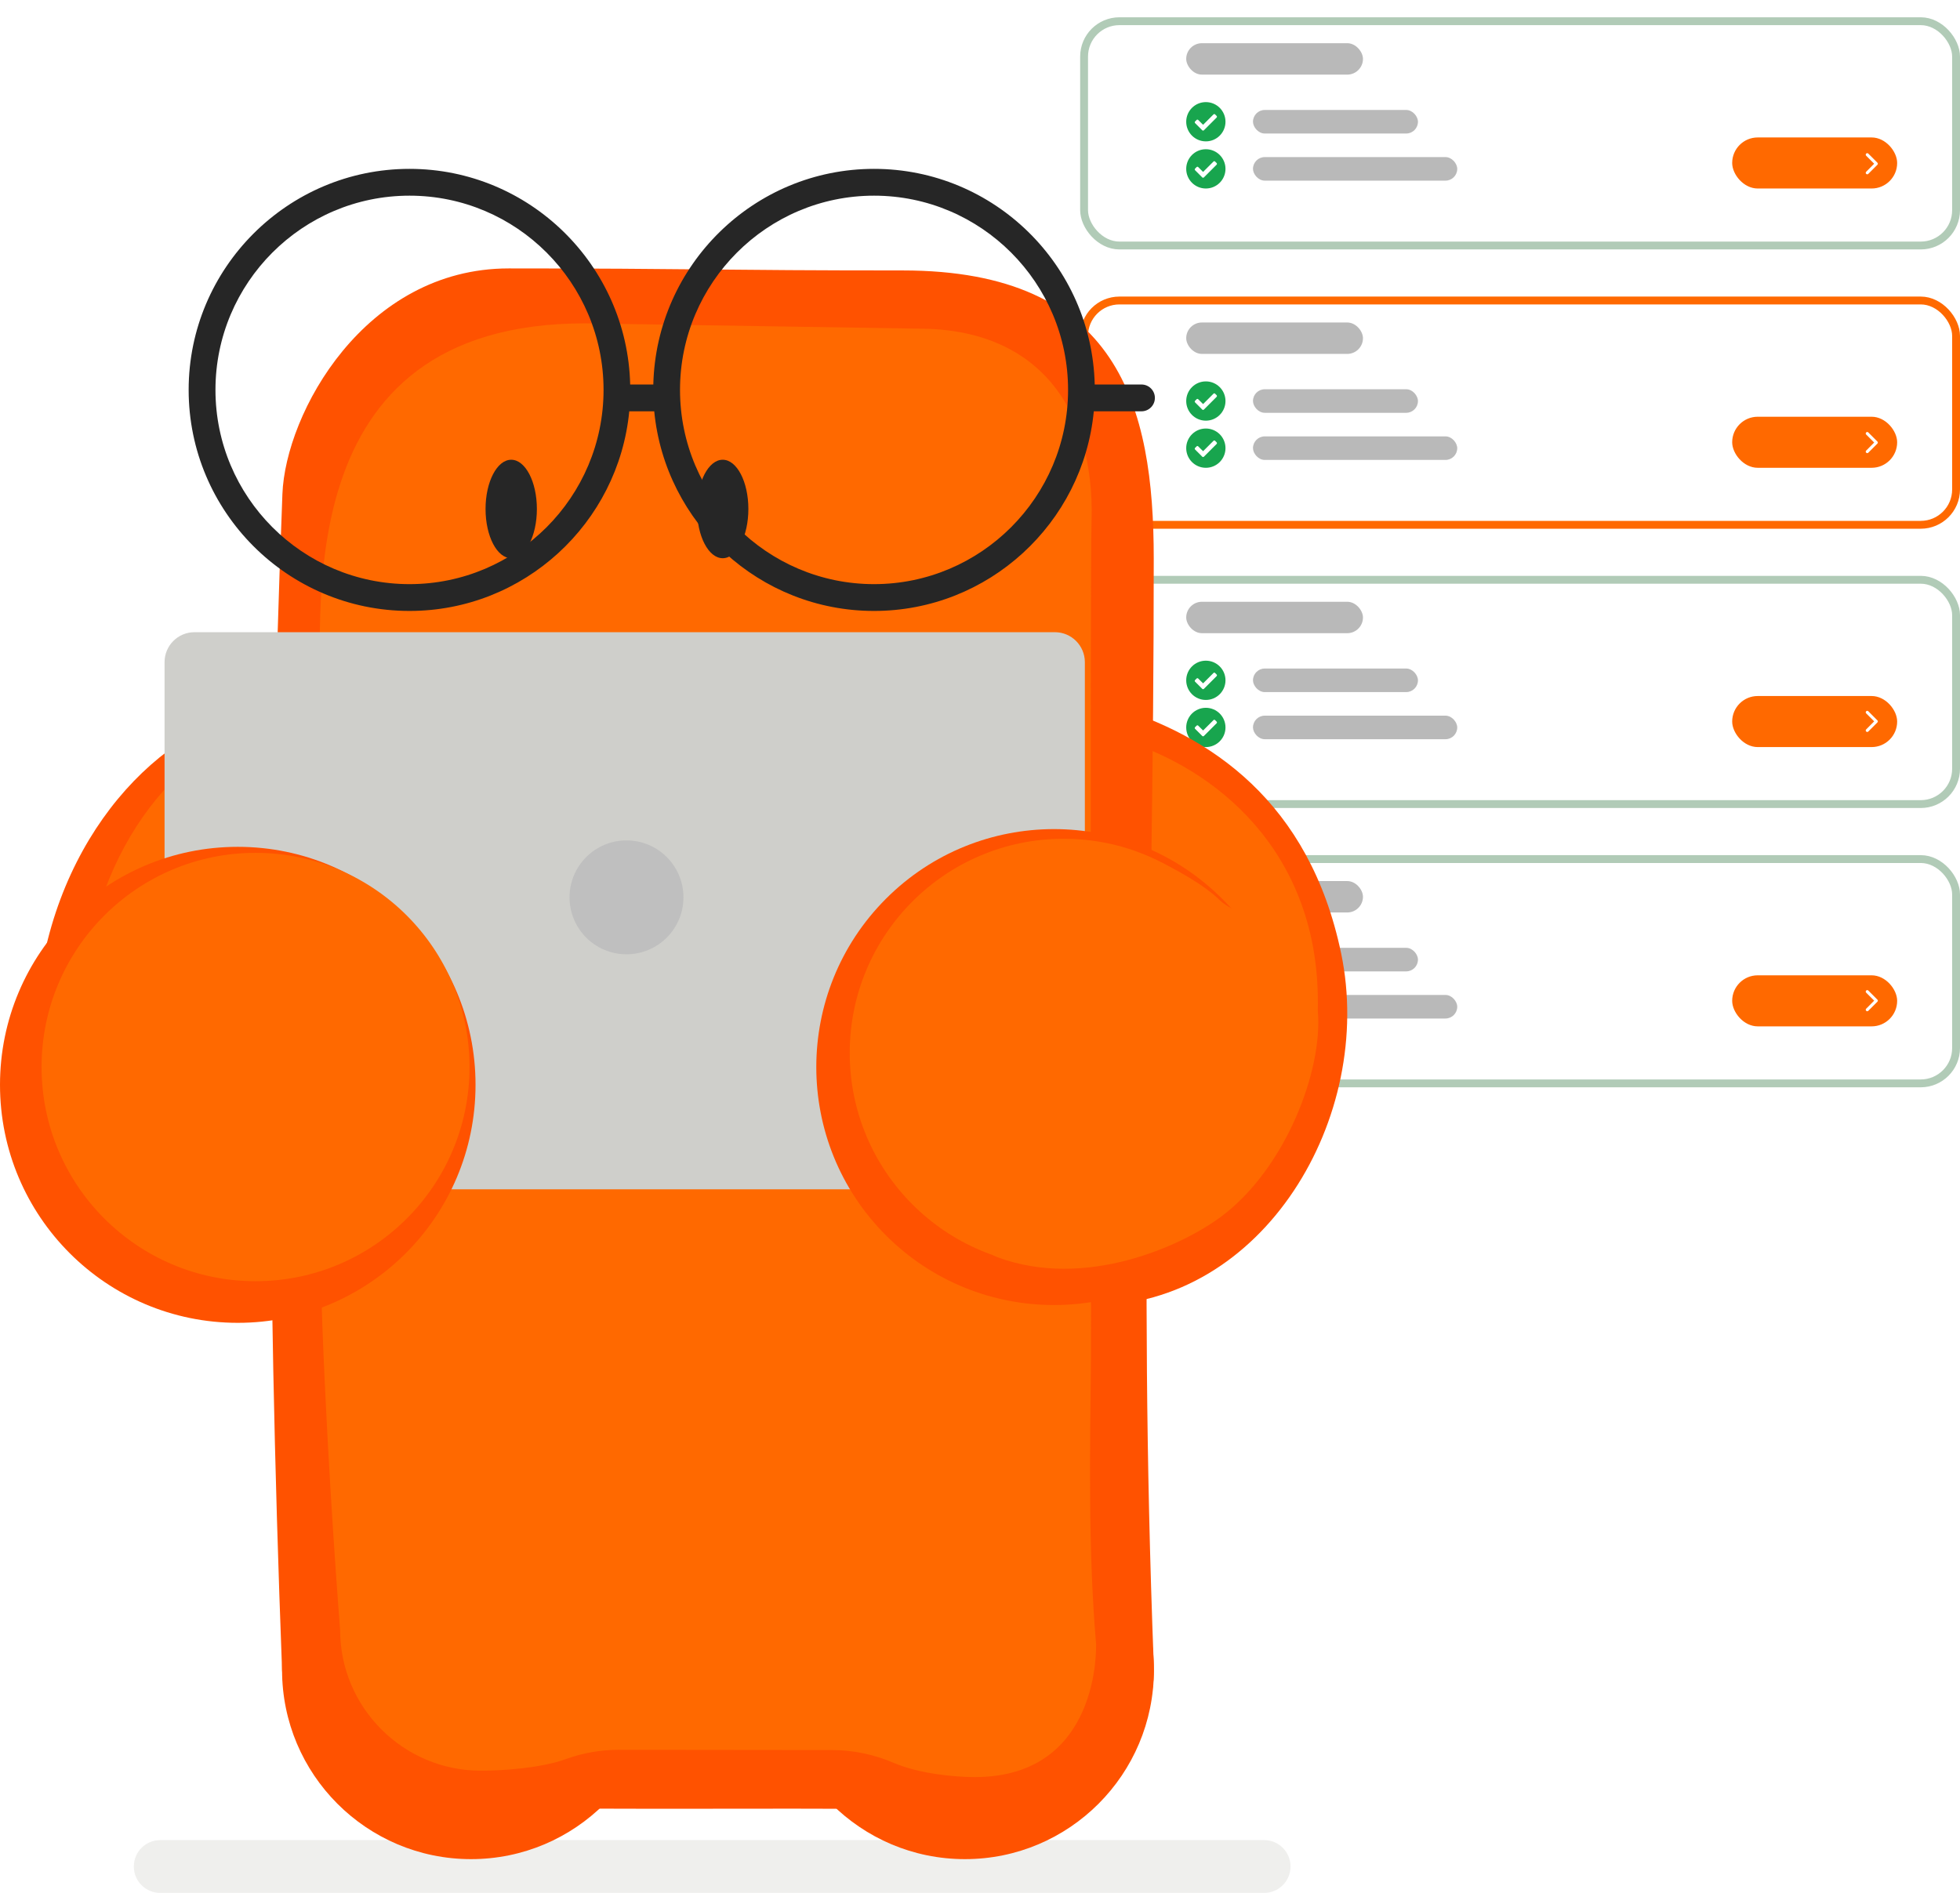 <svg width="499" height="482" viewBox="0 0 499 482" fill="none" xmlns="http://www.w3.org/2000/svg">
<g filter="url(#filter0_d_2691_413)">
<rect x="275" width="224" height="59.118" rx="10" fill="white"/>
<rect x="276" y="1" width="222" height="57.118" rx="9" stroke="#B1CBB7" stroke-width="2"/>
</g>
<rect x="441" y="35" width="42" height="13" rx="6.5" fill="#FF6900"/>
<path d="M477.965 41.425C478.122 41.569 478.122 41.821 477.965 41.965L475.658 44.273C475.514 44.429 475.261 44.429 475.117 44.273C474.961 44.129 474.961 43.876 475.117 43.732L477.148 41.689L475.117 39.658C474.961 39.514 474.961 39.261 475.117 39.117C475.261 38.961 475.514 38.961 475.658 39.117L477.965 41.425Z" fill="white"/>
<circle cx="307" cy="31" r="5" fill="#18A54E"/>
<path d="M306.089 33.178L304.257 31.345C304.146 31.235 304.146 31.047 304.257 30.937L304.654 30.539C304.765 30.429 304.941 30.429 305.052 30.539L306.299 31.776L308.948 29.126C309.059 29.016 309.236 29.016 309.346 29.126L309.743 29.524C309.854 29.634 309.854 29.822 309.743 29.932L306.498 33.178C306.387 33.288 306.2 33.288 306.089 33.178Z" fill="white"/>
<rect x="319" y="28" width="42" height="6" rx="3" fill="#B9B9B9"/>
<circle cx="307" cy="43" r="5" fill="#18A54E"/>
<path d="M306.089 45.178L304.257 43.345C304.146 43.235 304.146 43.047 304.257 42.937L304.654 42.539C304.765 42.429 304.941 42.429 305.052 42.539L306.299 43.776L308.948 41.126C309.059 41.016 309.236 41.016 309.346 41.126L309.743 41.524C309.854 41.634 309.854 41.822 309.743 41.932L306.498 45.178C306.387 45.288 306.2 45.288 306.089 45.178Z" fill="white"/>
<rect x="319" y="40" width="52" height="6" rx="3" fill="#B9B9B9"/>
<rect x="302" y="11" width="45" height="8" rx="4" fill="#B9B9B9"/>
<g filter="url(#filter1_d_2691_413)">
<rect x="275" y="71.118" width="224" height="59.118" rx="10" fill="white"/>
<rect x="276" y="72.118" width="222" height="57.118" rx="9" stroke="#FF6900" stroke-width="2"/>
</g>
<rect x="441" y="106.118" width="42" height="13" rx="6.5" fill="#FF6900"/>
<circle cx="307" cy="102.118" r="5" fill="#18A54E"/>
<path d="M306.089 104.295L304.257 102.463C304.146 102.352 304.146 102.165 304.257 102.054L304.654 101.657C304.765 101.547 304.941 101.547 305.052 101.657L306.299 102.893L308.948 100.244C309.059 100.134 309.236 100.134 309.346 100.244L309.743 100.641C309.854 100.752 309.854 100.939 309.743 101.05L306.498 104.295C306.387 104.406 306.2 104.406 306.089 104.295Z" fill="white"/>
<rect x="319" y="99.118" width="42" height="6" rx="3" fill="#B9B9B9"/>
<circle cx="307" cy="114.118" r="5" fill="#18A54E"/>
<path d="M306.089 116.295L304.257 114.463C304.146 114.352 304.146 114.165 304.257 114.054L304.654 113.657C304.765 113.547 304.941 113.547 305.052 113.657L306.299 114.893L308.948 112.244C309.059 112.134 309.236 112.134 309.346 112.244L309.743 112.641C309.854 112.752 309.854 112.939 309.743 113.05L306.498 116.295C306.387 116.406 306.2 116.406 306.089 116.295Z" fill="white"/>
<rect x="319" y="111.118" width="52" height="6" rx="3" fill="#B9B9B9"/>
<rect x="302" y="82.118" width="45" height="8" rx="4" fill="#B9B9B9"/>
<path d="M477.965 112.425C478.122 112.569 478.122 112.821 477.965 112.965L475.658 115.273C475.514 115.429 475.261 115.429 475.117 115.273C474.961 115.129 474.961 114.876 475.117 114.732L477.148 112.689L475.117 110.658C474.961 110.514 474.961 110.261 475.117 110.117C475.261 109.961 475.514 109.961 475.658 110.117L477.965 112.425Z" fill="white"/>
<g filter="url(#filter2_d_2691_413)">
<rect x="275" y="142.235" width="224" height="59.118" rx="10" fill="white"/>
<rect x="276" y="143.235" width="222" height="57.118" rx="9" stroke="#B1CBB7" stroke-width="2"/>
</g>
<rect x="441" y="177.235" width="42" height="13" rx="6.5" fill="#FF6900"/>
<path d="M477.965 183.425C478.122 183.569 478.122 183.821 477.965 183.965L475.658 186.273C475.514 186.429 475.261 186.429 475.117 186.273C474.961 186.129 474.961 185.876 475.117 185.732L477.148 183.689L475.117 181.658C474.961 181.514 474.961 181.261 475.117 181.117C475.261 180.961 475.514 180.961 475.658 181.117L477.965 183.425Z" fill="white"/>
<circle cx="307" cy="173.235" r="5" fill="#18A54E"/>
<path d="M306.089 175.413L304.257 173.581C304.146 173.47 304.146 173.282 304.257 173.172L304.654 172.775C304.765 172.664 304.941 172.664 305.052 172.775L306.299 174.011L308.948 171.362C309.059 171.251 309.236 171.251 309.346 171.362L309.743 171.759C309.854 171.869 309.854 172.057 309.743 172.167L306.498 175.413C306.387 175.523 306.2 175.523 306.089 175.413Z" fill="white"/>
<rect x="319" y="170.235" width="42" height="6" rx="3" fill="#B9B9B9"/>
<circle cx="307" cy="185.235" r="5" fill="#18A54E"/>
<path d="M306.089 187.413L304.257 185.581C304.146 185.47 304.146 185.282 304.257 185.172L304.654 184.775C304.765 184.664 304.941 184.664 305.052 184.775L306.299 186.011L308.948 183.362C309.059 183.251 309.236 183.251 309.346 183.362L309.743 183.759C309.854 183.869 309.854 184.057 309.743 184.167L306.498 187.413C306.387 187.523 306.2 187.523 306.089 187.413Z" fill="white"/>
<rect x="319" y="182.235" width="52" height="6" rx="3" fill="#B9B9B9"/>
<rect x="302" y="153.235" width="45" height="8" rx="4" fill="#B9B9B9"/>
<g filter="url(#filter3_d_2691_413)">
<rect x="275" y="213.353" width="224" height="59.118" rx="10" fill="white"/>
<rect x="276" y="214.353" width="222" height="57.118" rx="9" stroke="#B1CBB7" stroke-width="2"/>
</g>
<rect x="441" y="248.353" width="42" height="13" rx="6.5" fill="#FF6900"/>
<path d="M477.965 254.542C478.122 254.686 478.122 254.939 477.965 255.083L475.658 257.39C475.514 257.547 475.261 257.547 475.117 257.39C474.961 257.246 474.961 256.994 475.117 256.85L477.148 254.807L475.117 252.776C474.961 252.631 474.961 252.379 475.117 252.235C475.261 252.078 475.514 252.078 475.658 252.235L477.965 254.542Z" fill="white"/>
<circle cx="307" cy="244.353" r="5" fill="#18A54E"/>
<path d="M306.089 246.531L304.257 244.698C304.146 244.588 304.146 244.4 304.257 244.29L304.654 243.892C304.765 243.782 304.941 243.782 305.052 243.892L306.299 245.129L308.948 242.479C309.059 242.369 309.236 242.369 309.346 242.479L309.743 242.877C309.854 242.987 309.854 243.175 309.743 243.285L306.498 246.531C306.387 246.641 306.2 246.641 306.089 246.531Z" fill="white"/>
<rect x="319" y="241.353" width="42" height="6" rx="3" fill="#B9B9B9"/>
<circle cx="307" cy="256.353" r="5" fill="#18A54E"/>
<path d="M306.089 258.531L304.257 256.698C304.146 256.588 304.146 256.4 304.257 256.29L304.654 255.892C304.765 255.782 304.941 255.782 305.052 255.892L306.299 257.129L308.948 254.479C309.059 254.369 309.236 254.369 309.346 254.479L309.743 254.877C309.854 254.987 309.854 255.175 309.743 255.285L306.498 258.531C306.387 258.641 306.2 258.641 306.089 258.531Z" fill="white"/>
<rect x="319" y="253.353" width="52" height="6" rx="3" fill="#B9B9B9"/>
<rect x="302" y="224.353" width="45" height="8" rx="4" fill="#B9B9B9"/>
<path opacity="0.25" d="M321.849 482.01L40.784 482.01C37.078 482.01 34.074 479.002 34.074 475.292V475.282C34.074 471.572 37.078 468.565 40.784 468.565L321.849 468.565C325.554 468.565 328.558 471.572 328.558 475.282V475.292C328.558 479.002 325.554 482.01 321.849 482.01Z" fill="#C3C2BB"/>
<path d="M173.623 332.488L78.023 333.561C19.447 333.561 3.584 278.67 11.345 242.762C19.671 204.241 48.331 179.691 74.205 179.691H173.623V332.479V332.488Z" fill="#FF5200"/>
<path d="M173.623 327.019L83.408 326.989C30.588 326.989 16.087 271.465 23.08 239.096C30.588 204.358 55.635 182.226 79.766 182.226H173.623V327.028V327.019Z" fill="#FF6900"/>
<path d="M183.342 332.488L278.143 332.459C321.673 332.459 350.119 284.452 341.442 242.752C333.408 204.172 308.157 187.159 282.759 179.691H183.342V332.479V332.488Z" fill="#FF5200"/>
<path d="M183.342 327.019L273.557 326.989C326.377 326.989 340.877 271.465 333.885 239.096C326.377 204.358 296.023 189.207 276.196 186.243L183.342 182.216V327.019Z" fill="#FF6900"/>
<path d="M119.917 473.411C93.348 473.411 71.81 451.847 71.81 425.247C71.81 398.647 93.348 377.083 119.917 377.083C146.485 377.083 168.023 398.647 168.023 425.247C168.023 451.847 146.485 473.411 119.917 473.411Z" fill="#FF5200"/>
<path d="M245.666 473.411C219.098 473.411 197.559 451.847 197.559 425.247C197.559 398.647 219.098 377.083 245.666 377.083C272.235 377.083 293.773 398.647 293.773 425.247C293.773 451.847 272.235 473.411 245.666 473.411Z" fill="#FF5200"/>
<path d="M254.665 461.077C207.843 459.946 161.022 461.204 114.2 460.073C91.715 459.507 72.589 445.828 71.81 425.237C67.817 320.233 67.895 230.828 71.897 125.824C72.676 105.232 92.825 68.349 129.528 68.349C176.359 68.349 183.001 68.866 229.832 68.866C284.824 68.866 293.734 103.526 293.734 142.193C293.734 250.162 289.625 315.836 293.734 423.726C294.543 444.922 277.14 461.643 254.655 461.087L254.665 461.077Z" fill="#FF5200"/>
<path d="M277.91 132.395C278.65 104.043 264.354 83.686 233.844 83.686L149.014 82.34C72.248 82.262 82.093 157.374 81.577 182.567V315.943C81.752 322.856 81.801 330.207 82.045 336.817C83.515 376.693 86.592 415.039 86.592 415.039C86.592 434.811 102.68 450.889 122.419 450.889C128.126 450.889 137.786 450.216 144.097 447.925C148.42 446.355 152.968 445.565 157.574 445.575L211.826 445.634C217.241 445.634 222.587 446.774 227.563 448.91C233.834 451.6 242.774 452.517 248.159 452.517C280.383 452.517 279.049 418.783 279.049 418.588C277.024 394.672 277.491 370.132 277.744 346.157C277.861 335.082 277.471 148.814 277.9 132.385L277.91 132.395Z" fill="#FF6900"/>
<path d="M241.732 78.353L239.444 78.528C240.301 78.45 241.041 78.401 241.732 78.353Z" fill="#FF6900"/>
<path d="M244.8 78.138L243.495 78.235C244.011 78.187 244.43 78.157 244.8 78.138Z" fill="#FF6900"/>
<path d="M130.151 142.145C126.543 142.145 123.617 136.531 123.617 129.607C123.617 122.682 126.543 117.069 130.151 117.069C133.76 117.069 136.686 122.682 136.686 129.607C136.686 136.531 133.76 142.145 130.151 142.145Z" fill="#262626"/>
<path d="M183.994 142.145C180.385 142.145 177.46 136.531 177.46 129.607C177.46 122.682 180.385 117.069 183.994 117.069C187.603 117.069 190.529 122.682 190.529 129.607C190.529 136.531 187.603 142.145 183.994 142.145Z" fill="#262626"/>
<path d="M49.519 160.982H268.571C272.782 160.982 276.196 164.4 276.196 168.616V295.206C276.196 299.423 272.782 302.84 268.571 302.84H49.519C45.308 302.84 41.894 299.423 41.894 295.206V168.616C41.894 164.4 45.308 160.982 49.519 160.982Z" fill="#CFCFCB"/>
<path d="M311.146 228.859C329.98 247.715 341.53 274.175 330.35 296.834C327.497 302.605 315.957 309.762 311.146 314.568C287.512 338.231 249.182 338.231 225.547 314.568C201.913 290.906 201.913 252.531 225.547 228.868C249.182 205.206 287.512 205.206 311.146 228.868V228.859Z" fill="#FF5200"/>
<path d="M270.81 322.661C240.724 322.661 216.335 298.242 216.335 268.121C216.335 237.999 240.724 213.581 270.81 213.581C300.897 213.581 325.286 237.999 325.286 268.121C325.286 298.242 300.897 322.661 270.81 322.661Z" fill="#FF6900"/>
<path d="M60.533 336.846C27.101 336.846 -3.05176e-05 309.713 -3.05176e-05 276.242C-3.05176e-05 242.771 27.101 215.638 60.533 215.638C93.964 215.638 121.066 242.771 121.066 276.242C121.066 309.713 93.964 336.846 60.533 336.846Z" fill="#FF5200"/>
<path d="M65.061 326.248C34.975 326.248 10.585 301.83 10.585 271.709C10.585 241.587 34.975 217.169 65.061 217.169C95.147 217.169 119.537 241.587 119.537 271.709C119.537 301.83 95.147 326.248 65.061 326.248Z" fill="#FF6900"/>
<path d="M335.521 257.572C336.768 272.654 327.302 297.467 311.039 309.693C300.804 317.386 276.254 328.403 253.954 320.145C245.063 316.85 258.608 301.543 256.826 292.212C255.054 282.882 256.378 273.259 258.19 263.938C260.069 254.266 262.747 244.166 269.759 237.253C277.296 229.814 261.627 220.298 271.034 215.424C280.442 210.549 303.56 222.336 310.465 229.151C315.353 233.968 331.032 236.288 330.486 243.132" fill="#FF6900"/>
<path d="M104.258 43C134.797 43 159.707 67.511 160.437 97.91H166.329C167.059 67.511 191.97 43 222.519 43C253.067 43 277.968 67.511 278.708 97.91H290.618C292.498 97.91 294.026 99.441 294.026 101.323C294.026 103.204 292.498 104.735 290.618 104.735H278.475C275.728 133.224 251.685 155.57 222.519 155.57C193.353 155.57 169.319 133.224 166.563 104.735H160.204C157.458 133.224 133.414 155.57 104.248 155.57C73.251 155.57 48.029 130.318 48.029 99.285C48.029 68.252 73.261 43 104.258 43ZM222.519 148.745C249.756 148.745 271.921 126.555 271.921 99.285C271.921 72.015 249.766 49.825 222.528 49.825C195.291 49.825 173.126 72.015 173.126 99.285C173.126 126.555 195.291 148.745 222.528 148.745H222.519ZM104.258 148.745C131.495 148.745 153.66 126.555 153.66 99.285C153.66 72.015 131.505 49.825 104.258 49.825C77.01 49.825 54.855 72.015 54.855 99.285C54.855 126.555 77.02 148.745 104.258 148.745Z" fill="#262626"/>
<circle cx="14.5" cy="14.5" r="14.5" transform="matrix(-1 0 0 1 174 214)" fill="#BFBFBF"/>
<defs>
<filter id="filter0_d_2691_413" x="275" y="0" width="224" height="63.518" filterUnits="userSpaceOnUse" color-interpolation-filters="sRGB">
<feFlood flood-opacity="0" result="BackgroundImageFix"/>
<feColorMatrix in="SourceAlpha" type="matrix" values="0 0 0 0 0 0 0 0 0 0 0 0 0 0 0 0 0 0 127 0" result="hardAlpha"/>
<feOffset dy="4.4"/>
<feComposite in2="hardAlpha" operator="out"/>
<feColorMatrix type="matrix" values="0 0 0 0 0 0 0 0 0 0 0 0 0 0 0 0 0 0 0.08 0"/>
<feBlend mode="normal" in2="BackgroundImageFix" result="effect1_dropShadow_2691_413"/>
<feBlend mode="normal" in="SourceGraphic" in2="effect1_dropShadow_2691_413" result="shape"/>
</filter>
<filter id="filter1_d_2691_413" x="275" y="71.118" width="224" height="63.518" filterUnits="userSpaceOnUse" color-interpolation-filters="sRGB">
<feFlood flood-opacity="0" result="BackgroundImageFix"/>
<feColorMatrix in="SourceAlpha" type="matrix" values="0 0 0 0 0 0 0 0 0 0 0 0 0 0 0 0 0 0 127 0" result="hardAlpha"/>
<feOffset dy="4.4"/>
<feComposite in2="hardAlpha" operator="out"/>
<feColorMatrix type="matrix" values="0 0 0 0 1 0 0 0 0 0.412 0 0 0 0 0 0 0 0 0.2 0"/>
<feBlend mode="normal" in2="BackgroundImageFix" result="effect1_dropShadow_2691_413"/>
<feBlend mode="normal" in="SourceGraphic" in2="effect1_dropShadow_2691_413" result="shape"/>
</filter>
<filter id="filter2_d_2691_413" x="275" y="142.235" width="224" height="63.518" filterUnits="userSpaceOnUse" color-interpolation-filters="sRGB">
<feFlood flood-opacity="0" result="BackgroundImageFix"/>
<feColorMatrix in="SourceAlpha" type="matrix" values="0 0 0 0 0 0 0 0 0 0 0 0 0 0 0 0 0 0 127 0" result="hardAlpha"/>
<feOffset dy="4.4"/>
<feComposite in2="hardAlpha" operator="out"/>
<feColorMatrix type="matrix" values="0 0 0 0 0 0 0 0 0 0 0 0 0 0 0 0 0 0 0.08 0"/>
<feBlend mode="normal" in2="BackgroundImageFix" result="effect1_dropShadow_2691_413"/>
<feBlend mode="normal" in="SourceGraphic" in2="effect1_dropShadow_2691_413" result="shape"/>
</filter>
<filter id="filter3_d_2691_413" x="275" y="213.353" width="224" height="63.518" filterUnits="userSpaceOnUse" color-interpolation-filters="sRGB">
<feFlood flood-opacity="0" result="BackgroundImageFix"/>
<feColorMatrix in="SourceAlpha" type="matrix" values="0 0 0 0 0 0 0 0 0 0 0 0 0 0 0 0 0 0 127 0" result="hardAlpha"/>
<feOffset dy="4.4"/>
<feComposite in2="hardAlpha" operator="out"/>
<feColorMatrix type="matrix" values="0 0 0 0 0 0 0 0 0 0 0 0 0 0 0 0 0 0 0.08 0"/>
<feBlend mode="normal" in2="BackgroundImageFix" result="effect1_dropShadow_2691_413"/>
<feBlend mode="normal" in="SourceGraphic" in2="effect1_dropShadow_2691_413" result="shape"/>
</filter>
</defs>
</svg>
